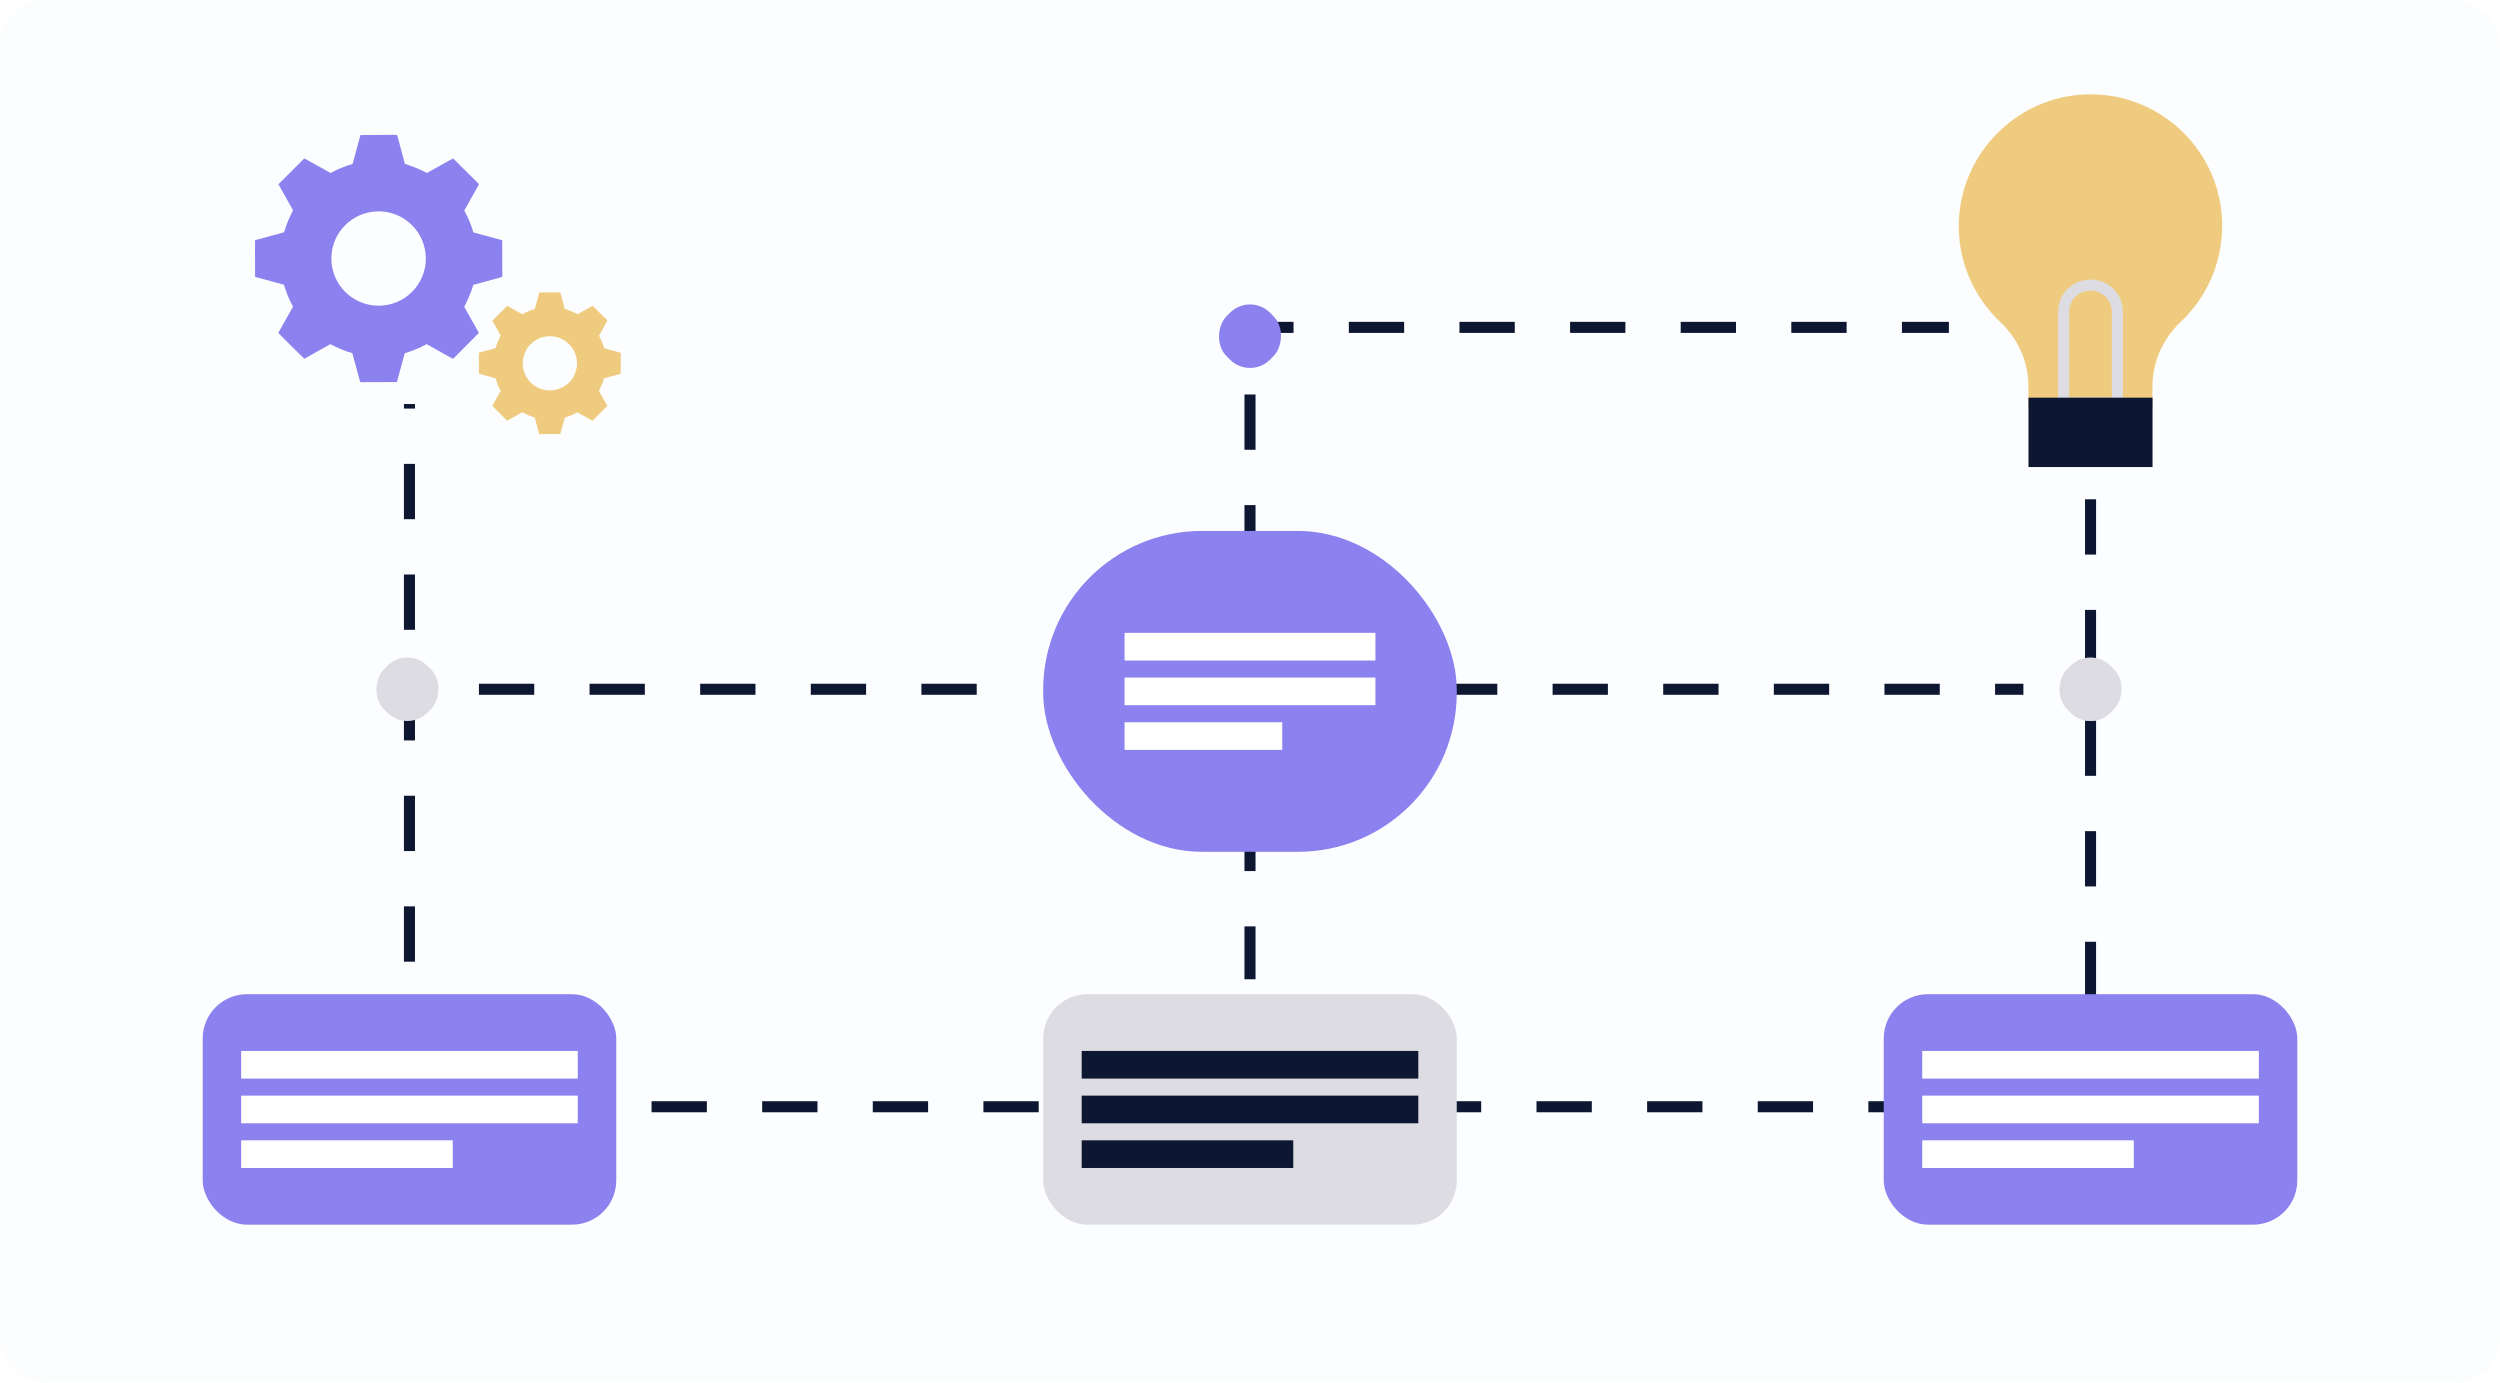<svg xmlns="http://www.w3.org/2000/svg" xmlns:xlink="http://www.w3.org/1999/xlink" id="Layer_1" viewBox="0 0 452 250"><defs><style> .st0, .st1 { stroke-width: 5px; } .st0, .st1, .st2, .st3 { fill: none; stroke-miterlimit: 10; } .st0, .st2 { stroke: #0d1732; } .st1 { stroke: #fff; } .st4 { fill: #efcb7f; } .st5 { fill: #0d1732; } .st6 { fill: #dcdce2; } .st7 { fill: #8b81ef; } .st2 { stroke-dasharray: 10; } .st2, .st3 { stroke-width: 2px; } .st8 { fill: #fcfdfe; filter: url(#drop-shadow-8); } .st3 { stroke: #dcdce2; } </style><filter id="drop-shadow-8" x="-8.42" y="-8.45" width="488" height="286" filterUnits="userSpaceOnUse"><feGaussianBlur stdDeviation="5.85"></feGaussianBlur></filter></defs><rect class="st8" width="452" height="250" rx="8" ry="8"></rect><polyline class="st2" points="377.97 90.27 377.97 200.1 74.03 200.1 74.03 73.05"></polyline><g><path class="st4" d="M401.78,40.87c0-13.34-10.97-24.12-24.39-23.81-13.03.31-23.48,11.23-23.24,24.26.13,6.66,2.99,12.65,7.5,16.9,3.22,3.03,5.09,7.21,5.09,11.63v3.29c0,1.66,1.35,3.01,3.01,3.01h16.4c1.66,0,3.01-1.35,3.01-3.01v-3.29c0-4.44,1.91-8.62,5.13-11.67,4.6-4.34,7.47-10.49,7.47-17.32Z"></path><path class="st3" d="M377.92,51.55h.09c2.65,0,4.81,2.15,4.81,4.81v16.5h-9.71v-16.5c0-2.65,2.15-4.81,4.81-4.81Z"></path><rect class="st5" x="366.75" y="71.9" width="22.43" height="12.54"></rect></g><g><path class="st7" d="M73.17,29.62c1.39.42,2.73.97,4.02,1.65l4.73-2.63,4.64,4.61v.15s-2.62,4.66-2.62,4.66c.69,1.26,1.25,2.58,1.65,3.96l5.21,1.42.02,6.55-.12.11-5.14,1.4c-.35,1.4-1.01,2.69-1.62,3.98l2.64,4.71-4.63,4.65h-.15s-4.66-2.62-4.66-2.62c-1.26.7-2.59,1.22-3.96,1.65l-1.42,5.21-6.55.02-.11-.12-1.4-5.13c-1.39-.38-2.69-.99-3.98-1.62l-4.71,2.64-4.65-4.62v-.15s2.62-4.66,2.62-4.66c-.72-1.25-1.21-2.59-1.65-3.96l-5.21-1.42-.02-6.55.12-.11,5.14-1.4c.39-1.39.97-2.7,1.62-3.98l-2.64-4.71,4.68-4.67,4.77,2.64c1.24-.72,2.59-1.21,3.96-1.65l1.42-5.21,6.48-.04.18.13,1.37,5.11ZM76.99,46.74c0-4.71-3.82-8.53-8.54-8.53s-8.54,3.82-8.54,8.53,3.82,8.53,8.54,8.53,8.54-3.82,8.54-8.53Z"></path><path class="st4" d="M102.13,55.86c.8.24,1.57.56,2.3.94l2.71-1.51,2.66,2.64v.09s-1.5,2.67-1.5,2.67c.39.72.72,1.48.94,2.27l2.99.82v3.76s-.06.06-.06.06l-2.95.8c-.2.8-.58,1.54-.93,2.28l1.52,2.7-2.65,2.67h-.09s-2.68-1.5-2.68-1.5c-.72.4-1.48.7-2.27.94l-.82,2.99h-3.76s-.06-.06-.06-.06l-.8-2.94c-.8-.22-1.54-.57-2.28-.93l-2.7,1.52-2.67-2.65v-.09s1.5-2.67,1.5-2.67c-.41-.72-.7-1.49-.95-2.27l-2.99-.82v-3.76s.06-.06.06-.06l2.95-.8c.22-.8.55-1.55.93-2.28l-1.52-2.7,2.68-2.68,2.73,1.52c.71-.41,1.49-.7,2.27-.94l.82-2.99,3.72-.02.1.08.78,2.93ZM104.32,65.69c0-2.7-2.19-4.9-4.9-4.9s-4.9,2.19-4.9,4.9,2.19,4.9,4.9,4.9,4.9-2.19,4.9-4.9Z"></path></g><polyline class="st2" points="226 101.32 226 59.19 352.36 59.19"></polyline><rect class="st6" x="68.1" y="119.06" width="11.11" height="11.11" rx="5.11" ry="5.11" transform="translate(109.69 -15.58) rotate(45)"></rect><rect class="st6" x="372.41" y="119.06" width="11.11" height="11.11" rx="5.11" ry="5.11" transform="translate(198.82 -230.76) rotate(45)"></rect><rect class="st7" x="220.44" y="55.23" width="11.11" height="11.11" rx="5.11" ry="5.11" transform="translate(109.18 -142) rotate(45)"></rect><line class="st2" x1="226" y1="147.49" x2="226" y2="177.05"></line><g><rect class="st7" x="36.65" y="179.75" width="74.77" height="41.67" rx="8" ry="8"></rect><g><line class="st1" x1="43.6" y1="192.51" x2="104.46" y2="192.51"></line><line class="st1" x1="43.6" y1="200.59" x2="104.46" y2="200.59"></line><line class="st1" x1="43.6" y1="208.67" x2="81.86" y2="208.67"></line></g></g><g><rect class="st6" x="188.61" y="179.75" width="74.77" height="41.67" rx="8" ry="8"></rect><g><line class="st0" x1="195.57" y1="192.51" x2="256.43" y2="192.51"></line><line class="st0" x1="195.57" y1="200.59" x2="256.43" y2="200.59"></line><line class="st0" x1="195.57" y1="208.67" x2="233.82" y2="208.67"></line></g></g><g><rect class="st7" x="340.58" y="179.75" width="74.77" height="41.67" rx="8" ry="8"></rect><g><line class="st1" x1="347.54" y1="192.51" x2="408.4" y2="192.51"></line><line class="st1" x1="347.54" y1="200.59" x2="408.4" y2="200.59"></line><line class="st1" x1="347.54" y1="208.67" x2="385.79" y2="208.67"></line></g></g><line class="st2" x1="86.59" y1="124.62" x2="184.17" y2="124.62"></line><line class="st2" x1="260.71" y1="124.62" x2="365.83" y2="124.62"></line><g><rect class="st7" x="188.61" y="95.99" width="74.77" height="58.02" rx="28.73" ry="28.73"></rect><g><line class="st1" x1="203.32" y1="116.92" x2="248.68" y2="116.92"></line><line class="st1" x1="203.32" y1="125" x2="248.68" y2="125"></line><line class="st1" x1="203.32" y1="133.08" x2="231.83" y2="133.08"></line></g></g></svg>